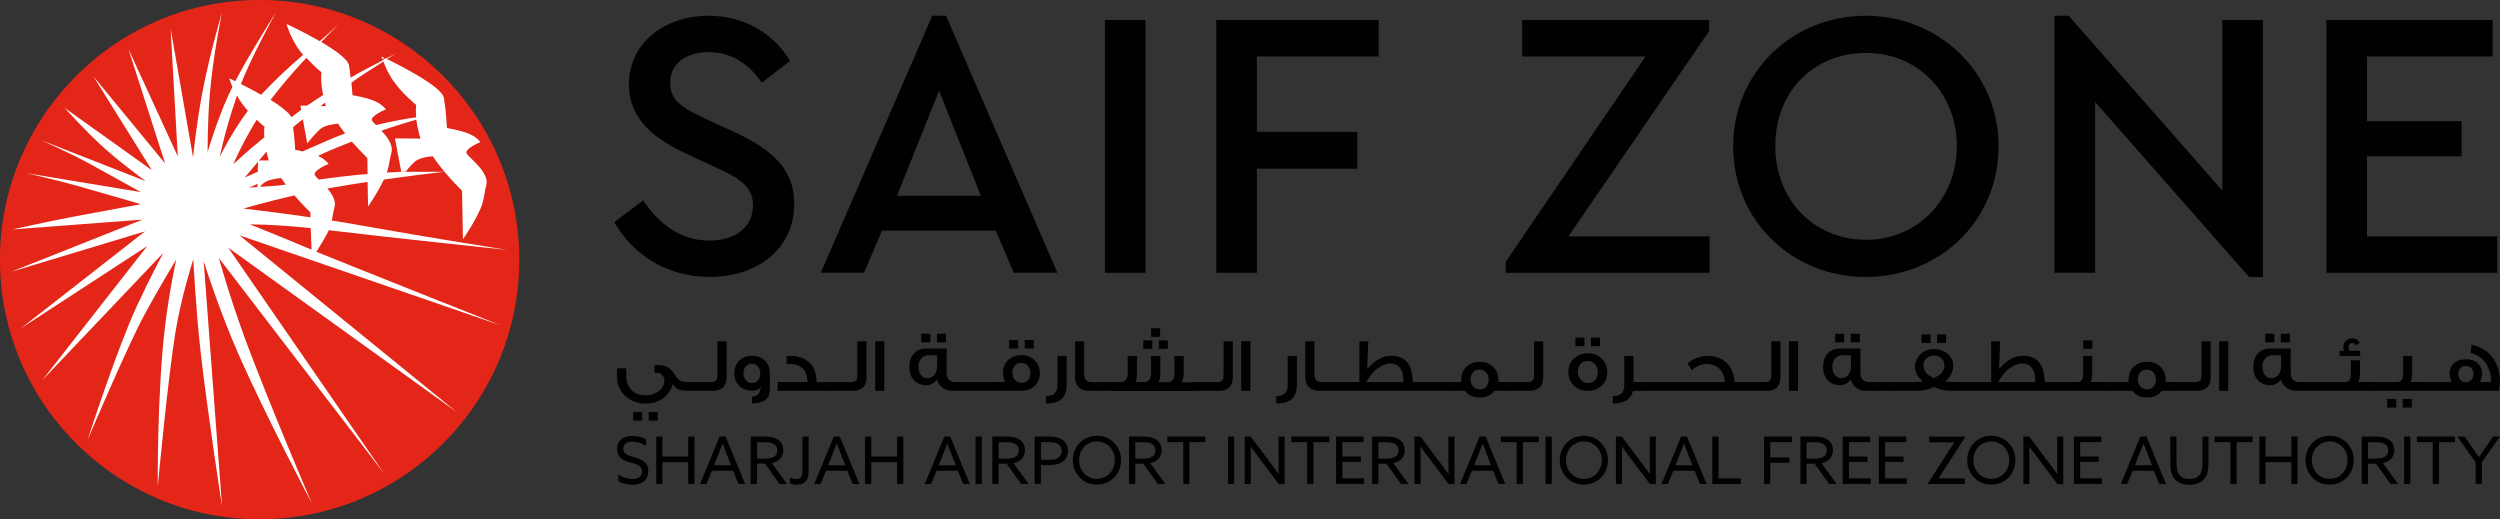 <?xml version="1.0" encoding="UTF-8"?>
<svg id="Layer_1" data-name="Layer 1" xmlns="http://www.w3.org/2000/svg" viewBox="0 0 263.55 54.74">
  <rect x="0" y="0" width="263.55" height="54.74" fill="#333333" stroke="none"/>
  <defs>
    <style>
      .cls-1 {
        fill: #e32618;
      }

      .cls-1, .cls-2, .cls-3 {
        stroke-width: 0px;
      }

      .cls-2 {
        fill: #fff;
      }

      .cls-3 {
        fill: #010101;
      }
    </style>
  </defs>
  <path class="cls-1" d="m54.74,26.9c.27,15.13-11.78,27.58-26.9,27.84C12.74,55.01.26,42.98,0,27.85-.26,12.74,11.78.26,26.89,0c15.12-.27,27.58,11.78,27.85,26.89"/>
  <g>
    <path class="cls-2" d="m33.42,26.58l-.07-.03c.46-.73,1.04-1.67,1.3-2.25h0s0-.01,0-.03c7.28.87,18.79,2.07,18.79,2.07,0,0-8.1-1.27-15.46-2.59-.97-.18-2-.34-3-.5h0c.11-.55.17-1.04.27-1.35.22-.69-.21-1.41-.74-2.03h0c.13-.02.25-.04.37-.06,1.28-.23,2.6-.44,3.87-.63h0l.05,2.59s.97-1.38,1.67-2.84h0c2.65-.38,5-.66,6.38-.82h-4.56c-.48.02-.98.05-1.51.08h0c.28-.81.32-1.6.47-2.04.26-.82-.4-1.7-1.05-2.37h0c1.53-.54,2.26-.72,3.09-.99,0,.01.27-.07.59-.18h0c.12.9.44,2,.44,2l-2.69-.02.67,3.51.46-.02c.32-.37.76-.87,1.06-1.11.53-.41,1.8-.5,1.8-.5,0,0,.45.68,1.12,1.5l.12.14c.04.06.09.11.13.16.74.87,1.72,1.84,1.72,1.84l.09,5.11s1.15-1.62,1.85-3.22c.41-.92.43-1.87.6-2.4.45-1.41-1.86-2.98-2.07-3.45-.22-.47,1.46-1.17,1.46-1.17,0,0-.36-.53-1.18-.87-.93-.39-2.34-.61-2.34-.61,0,0-.08-1.68-.32-3.16-.19-1.19-4.43-3.34-6-4.11.38-.24.7-.45.9-.59-.22.12-.58.31-1.01.54-.03-.01-.06-.03-.09-.04l-.27.2s0,.02.01.03c-1.09.56-2.49,1.28-3.38,1.82h0s0,0,0,0c-.04-.41-.09-.86-.17-1.29-.11-.66-1.47-1.62-2.93-2.47h0c.6-.62,1.83-1.88,1.83-1.88,0,0-1.28,1.22-1.98,1.79-1.73-.99-3.51-1.82-3.51-1.82,0,0,.39,1.41,1.27,2.65.15.21.31.42.49.61-1.35,1.15-2.95,2.62-4.43,4.21h0c-.76-.44-1.53-.83-2.13-1.13h0c.99-2.64,3.71-7.6,3.71-7.6,0,0-3,4.74-4.3,7.3h0s0,0,0,0c-.39-.19-.64-.3-.64-.3,0,0,.11.38.33.91h0c-.15.29-.29.59-.43.9-1.22,2.66-2.18,5.95-2.18,5.95,0,0-.03-3.1.24-6.24.34-3.91,1.26-8.43,1.26-8.43,0,0-1.33,4.5-2.09,8.57-.61,3.26-.95,6.67-.95,6.67l-2.36-13.55.75,13.44-5.2-11.31,3.87,12.07-7.57-9.2,6.17,9.9-9.2-6.57s2.38,2.65,4.34,4.38c1.88,1.66,4.22,3.35,4.22,3.35l-11.03-4.32s2.93,1.3,5.01,2.43c2.37,1.3,5.5,3.04,5.5,3.04l-12.04-1.99s3.03.68,5.26,1.31c2.94.83,6.79,1.96,6.79,1.96,0,0-3.95.71-7.2,1.33-2.56.48-6.35,1.33-6.35,1.33l13.72-1.04L1.16,28.66l14.13-4.27-13.09,10.23,13.32-8.68-11.07,14.15,12.77-13.44s-1.39,2.58-2.82,5.67c-2.14,4.65-5.16,14.04-5.16,14.04,0,0,4.23-9.97,6.04-13.28,1.63-3,3.3-5.72,3.3-5.72,0,0-.73,3.32-1.17,6.94-.86,7.08-.78,16.98-.78,16.98,0,0,1.07-11.41,1.87-16.29.63-3.81,1.88-7.66,1.88-7.66,0,0,.23,4.97.78,9.86.68,6.04,2.25,16.21,2.25,16.21l-1.94-25.89s1.62,5.24,3.82,10.17c2.85,6.4,7.58,15.37,7.58,15.37,0,0-4.53-10.58-6.98-17.19-1.76-4.76-2.81-8.65-2.81-8.65l17.41,22.71-16.43-23.81,24.09,17.33-22.9-18.63,27.51,9.48s-17.44-6.93-19.33-7.72Zm4.32-8.15c-1.28.12-2.72.3-4.13.5h0c-.22-.21-.38-.38-.43-.49-.21-.47,1.46-1.16,1.46-1.16,0,0-.35-.5-1.12-.85.67-.31,1.15-.52,1.24-.56.78-.33,1.55-.64,2.33-.94.74.84,1.64,1.74,1.64,1.74l.02,1.68c-.32.03-.66.06-1.01.08Zm-9.64-2.45l.05.26c.12.52.18.68.18.68h-1.03c.36-.44.67-.8.79-.93l.02-.02Zm6.15-5.15c.05.21.1.35.1.35h-.55s.45-.35.45-.35Zm-2.32,1.76l.46,2.52s.92-1.16,1.45-1.57c.53-.41,1.8-.5,1.8-.5,0,0,.29.44.75,1.04,0,0,0,0,0,0,0,0-.01,0-.02,0-.68.21-2.51,1.01-4.48,1.89l-.4-.11c-.22-.04-.37-.06-.37-.06,0,0-.06-1.16-.22-2.4h0c.17-.14.35-.28.51-.42.16-.13.34-.27.51-.4Zm-4.76,5.52c-.6.27-1.08.48-1.37.6.16-.17.82-.97,1.4-1.67l-.03,1.07Zm-.03,1.27v.33c-.38.02-.7.05-.91.09.08-.04.42-.19.91-.42Zm.7-.11c.53-.41,1.8-.5,1.8-.5,0,0,.18.27.49.69h0c-.79.13-1.87.18-2.74.23.16-.16.31-.32.44-.42Zm9.22-10.57c.88-.65,2.28-1.53,3.36-2.21.19.52.54,1.34,1.1,2.11.93,1.32,2.35,2.46,2.35,2.46,0,0-.06.55,0,1.31h0c-.89.11-2.35.37-4.24.81h0c-.21-.22-.38-.38-.42-.49-.21-.46,1.47-1.16,1.47-1.16,0,0-.37-.53-1.19-.88-.93-.4-2.33-.61-2.33-.61,0,0-.04-.58-.11-1.34h0Zm-5.09-2.24l.34-.36.2.22c.79.87,1.38,1.29,1.38,1.29,0,0-.09.67.03,1.55.03.28.09.58.15.85h0c-.57.37-1.14.75-1.72,1.13h-.68s.08.41.08.41v.03s-1.04.78-1.04.78l-.02-.07c-.33-.51-1.18-1.16-2.17-1.76h0c1.27-1.64,2.29-2.84,3.45-4.08Zm-7.21,4.29c.07-.23.15-.46.22-.68h0c.16.28.32.56.52.83.2.27.41.53.63.78h0c-1.69,2.25-2.97,4.85-2.97,4.85,0,0,.64-3.01,1.6-5.77Zm-.17,6.56s1.01-2.35,2.47-4.68c.46.44.82.73.82.73,0,0-.06.47-.02,1.12h0c-1.95,1.58-3.27,2.83-3.27,2.83Zm6.45,3.29h0s.11.13.11.13c.74.86,1.58,1.67,1.58,1.67v.51s0,0,0,0c-3.83-.56-7.07-.92-7.07-.92,0,0,2.27-.68,5.37-1.39Zm-4.73,3.06s2.25-.05,6.45.39v.08s.08,2.18.08,2.18h-.03c-3.66-1.55-6.49-2.66-6.49-2.66Z"/>
    <path class="cls-2" d="m40.24,6.03s.04.11.06.2h0s0,0,0,0l.17-.1.05-.03s0,0,0,0h0c-.19-.09-.31-.14-.31-.14h0s0,0,0,0c0,0,0,.03.02.07Z"/>
  </g>
  <path class="cls-3" d="m262.77,2.11h-17.52v26.65h18.01v-3.84h-13.73v-8.44h9.97v-3.71h-9.97v-6.82h13.24v-3.84Zm-28.5,0v17.97L218.08,1.66h-1.49v27.09h4.28V10.75l16.23,18.45h1.46V2.11h-4.28Zm-37.55,3.47c5.45,0,9.57,4.2,9.57,9.81s-4.12,9.89-9.57,9.89-9.57-4.16-9.57-9.89,4.04-9.81,9.57-9.81m-.04-3.92c-7.75,0-13.97,5.98-13.97,13.77s6.18,13.77,13.97,13.77,14.01-5.93,14.01-13.77-6.3-13.77-14.01-13.77m-31.33,23.26l14.82-21.64v-1.17h-19.7v3.84h13l-14.73,21.64v1.17h21.48v-3.84h-14.86Zm-20.01-22.81h-17.12v26.65h4.28v-10.98h10.58v-3.88h-10.58v-7.95h12.84v-3.84Zm-24.58,0h-4.28v26.65h4.28V2.11Zm-17.36,18.53h-8.84l4.44-11.07,4.4,11.07Zm3.47,8.11h4.6L99.73,1.66h-1.45l-11.75,27.09h4.56l1.89-4.44h11.99l1.9,4.44ZM74.7,1.66c-4.6,0-8.4,2.83-8.4,7.23,0,3.75,2.78,5.81,6.21,7.39l2.95,1.37c2.34,1.09,3.92,1.9,3.92,4,0,2.3-1.86,3.71-4.6,3.71-3.31,0-5.45-2.02-6.99-4.24l-3.03,2.3c2.02,3.51,5.61,5.77,10.05,5.77,5.09,0,8.92-2.99,8.92-7.71,0-3.67-2.34-5.73-6.38-7.59l-2.99-1.37c-2.18-1.05-3.71-1.78-3.71-3.8,0-2.18,1.9-3.23,4.04-3.23,2.3,0,4.24,1.17,5.61,3.23l2.99-2.3c-1.62-2.74-4.68-4.76-8.6-4.76"/>
  <path class="cls-3" d="m72.67,40.28v.92c-1.07,0-1.37-.15-1.77-.71-.28,1.26-1.44,2.06-2.86,2.06-1.66,0-2.99-1.21-2.99-2.81v-.91h.97v.8c0,1.25.78,2.04,2.04,2.04,1.13,0,1.98-.7,1.98-1.52,0-.5-.32-.86-.88-.86-.05,0-.11,0-.16,0v-.82h.38c.76,0,1.34.32,1.72.96.36.61.69.84,1.19.84h.36Zm-4.96,4.06h-.96v-.9h.96v.9Zm1.64,0h-.96v-.9h.96v.9Z"/>
  <path class="cls-3" d="m74.34,41.2h-1.92v-.92h1.92v.92Z"/>
  <path class="cls-3" d="m76.6,39.73c0,.98-.49,1.47-1.46,1.47h-1.02v-.92h.82c.32,0,.52-.09.62-.27.04-.1.07-.29.07-.58v-3.45h.97v3.76Z"/>
  <path class="cls-3" d="m81.15,41.08c0,.96-.63,1.45-1.88,1.45v-.72c.61-.02.91-.4.93-1.03-.17.28-.48.41-.92.41-1.12,0-1.87-.77-1.87-1.85s.77-1.84,1.87-1.84c1.15,0,1.88.79,1.88,1.86v1.71Zm-1-1.69c0-.63-.36-1.05-.92-1.05-.51,0-.85.46-.85,1.01s.37,1.03.89,1.03.88-.45.88-.99Z"/>
  <path class="cls-3" d="m87.6,41.2h-5.63v-.92h3.14c0-1.06-.44-1.68-1.32-1.86-.27-.06-.56-.07-.88-.07v-.82c.48,0,.78,0,.9.02.12,0,.3.04.52.11,1.16.36,1.74,1.24,1.75,2.63h1.51v.92Z"/>
  <path class="cls-3" d="m89.11,41.2h-1.92v-.92h1.92v.92Z"/>
  <path class="cls-3" d="m91.36,39.73c0,.98-.49,1.47-1.46,1.47h-1.02v-.92h.82c.32,0,.52-.09.61-.27.04-.1.07-.29.07-.58v-3.45h.97v3.76Z"/>
  <path class="cls-3" d="m93.22,41.2h-.96v-5.23h.96v5.23Z"/>
  <path class="cls-3" d="m101.39,41.2h-1.05c-.75,0-1.37-.48-1.57-1.2-.3.41-.68.61-1.11.61-1.11,0-1.8-.78-1.8-1.9,0-1.21.68-1.97,1.8-1.97h2.14v2.57c0,.63.32.97.97.97h.62v.92Zm-2.6-2.58v-1.17h-.88c-.68,0-1.09.5-1.09,1.26,0,.62.37,1.16.95,1.16.63,0,1.02-.55,1.02-1.24Zm-.71-2.53h-.96v-.91h.96v.91Zm1.64,0h-.95v-.91h.95v.91Z"/>
  <path class="cls-3" d="m103.06,41.2h-1.92v-.92h1.92v.92Z"/>
  <path class="cls-3" d="m104.78,41.2h-1.92v-.92h1.92v.92Z"/>
  <path class="cls-3" d="m109.63,39.33c0,1.07-.78,1.86-1.94,1.86h-3.09v-.92h1.38c-.16-.29-.25-.61-.25-.96,0-1.1.81-1.87,1.96-1.87s1.94.84,1.94,1.89Zm-2.3-2.59h-.95v-.9h.95v.9Zm1.3,2.59c0-.62-.4-1.07-.98-1.07s-.93.41-.93,1.04c0,.58.4,1.06.98,1.06s.93-.43.93-1.03Zm.35-2.59h-.95v-.9h.95v.9Z"/>
  <path class="cls-3" d="m112.45,37.52v2.96c0,1.46-.68,2.06-2.18,2.06v-.78c.81,0,1.21-.37,1.21-1.15v-3.09h.97Z"/>
  <path class="cls-3" d="m115.9,41.2h-1.14c-.47,0-.83-.14-1.08-.42-.23-.26-.35-.61-.35-1.05v-3.75h.96v3.39c0,.4.1.66.28.78.13.09.38.14.75.14h.57v.92Z"/>
  <path class="cls-3" d="m117.52,41.2h-1.92v-.92h1.92v.92Z"/>
  <path class="cls-3" d="m117.25,41.2v-.92h.89c.49,0,.74-.32.74-.96v-1.8h.98v1.77c0,.48-.05.79-.16.94v.05h.9c.5,0,.74-.3.74-.9v-1.85h.98v1.77c0,.53-.07.86-.2.99h.95c.5,0,.74-.3.74-.89v-1.86h.98v1.75c0,.38-.07.71-.22,1.01h1.48v.92h-8.8Zm3.27-4.42v-.9h.95v.9h-.95Zm.83-1.27v-.91h.95v.91h-.95Zm.82,1.27v-.9h.94v.9h-.94Z"/>
  <path class="cls-3" d="m127.7,41.2h-1.92v-.92h1.92v.92Z"/>
  <path class="cls-3" d="m129.96,39.73c0,.98-.49,1.47-1.46,1.47h-1.02v-.92h.82c.32,0,.52-.09.62-.27.04-.1.07-.29.07-.58v-3.45h.97v3.76Z"/>
  <path class="cls-3" d="m131.81,41.2h-.96v-5.23h.96v5.23Z"/>
  <path class="cls-3" d="m136.72,37.52v2.96c0,1.46-.68,2.06-2.18,2.06v-.78c.81,0,1.21-.37,1.21-1.15v-3.09h.97Z"/>
  <path class="cls-3" d="m140.17,41.2h-1.14c-.47,0-.82-.14-1.08-.42-.23-.26-.35-.61-.35-1.05v-3.75h.96v3.39c0,.4.1.66.28.78.13.09.38.14.75.14h.57v.92Z"/>
  <path class="cls-3" d="m141.78,41.2h-1.92v-.92h1.92v.92Z"/>
  <path class="cls-3" d="m149.92,41.2h-8.3v-.92h1.68v-4.3h.95l-.12,2.93c.81-.96,1.64-1.4,2.56-1.4,1.47,0,2.22.93,2.25,2.77h.98v.92Zm-1.99-.92c.01-.09.01-.17.01-.26,0-1.04-.5-1.7-1.34-1.7-.97,0-1.99.83-2.55,1.96h3.88Z"/>
  <path class="cls-3" d="m151.61,41.2h-1.92v-.92h1.92v.92Z"/>
  <path class="cls-3" d="m153.33,41.2h-1.92v-.92h1.92v.92Z"/>
  <path class="cls-3" d="m158.8,41.2h-1.24c-.37.47-.9.71-1.57.71s-1.18-.23-1.55-.71h-1.33v-.92h.94c0-.09,0-.18,0-.27,0-.54.18-.99.54-1.34.36-.35.83-.53,1.42-.53s1.05.18,1.41.54c.35.36.54.81.54,1.35v.24h.87v.92Zm-1.86-1.17c0-.28-.08-.53-.24-.74-.18-.22-.43-.33-.74-.33s-.53.1-.7.32c-.15.19-.23.43-.23.71,0,.59.38,1.06.98,1.06.3,0,.53-.11.69-.31.15-.19.23-.43.23-.72Z"/>
  <path class="cls-3" d="m160.44,41.2h-1.92v-.92h1.92v.92Z"/>
  <path class="cls-3" d="m162.69,39.73c0,.98-.49,1.47-1.46,1.47h-1.02v-.92h.82c.32,0,.52-.09.62-.27.04-.1.07-.29.07-.58v-3.45h.97v3.76Z"/>
  <path class="cls-3" d="m169.44,39.24c0,1.11-.81,1.96-2.05,1.96s-2.06-.86-2.06-1.99.88-1.97,2.06-1.97,2.05.83,2.05,2Zm-2.41-2.75h-.95v-.9h.95v.9Zm1.41,2.75c0-.68-.42-1.19-1.08-1.19s-1.02.49-1.02,1.15.46,1.18,1.09,1.18,1.02-.49,1.02-1.14Zm.23-2.75h-.95v-.9h.95v.9Z"/>
  <path class="cls-3" d="m173.69,41.2h-1.55c-.15.87-.94,1.35-2.12,1.35v-.78c.81,0,1.21-.37,1.21-1.15v-3.09h.97v2.75h1.49v.92Z"/>
  <path class="cls-3" d="m175.29,41.2h-1.92v-.92h1.92v.92Z"/>
  <path class="cls-3" d="m177.01,41.2h-1.92v-.92h1.92v.92Z"/>
  <path class="cls-3" d="m183.77,41.2h-6.97v-.92h5.02c0-.5-.15-.93-.45-1.29-.36-.41-.86-.62-1.49-.62-.22,0-.46.05-.73.15-.31.12-.57.29-.78.51-.1-.17-.25-.4-.47-.71.27-.23.57-.43.93-.57.38-.16.76-.23,1.15-.23.6,0,1.13.13,1.58.39.79.45,1.22,1.24,1.3,2.37h.92v.92Z"/>
  <path class="cls-3" d="m185.44,41.2h-1.92v-.92h1.92v.92Z"/>
  <path class="cls-3" d="m187.7,39.73c0,.98-.49,1.47-1.46,1.47h-1.02v-.92h.82c.32,0,.52-.09.62-.27.04-.1.07-.29.07-.58v-3.45h.97v3.76Z"/>
  <path class="cls-3" d="m189.55,41.2h-.96v-5.23h.96v5.23Z"/>
  <path class="cls-3" d="m197.72,41.2h-1.05c-.75,0-1.37-.48-1.57-1.2-.3.41-.68.61-1.11.61-1.11,0-1.8-.78-1.8-1.9,0-1.21.68-1.97,1.8-1.97h2.14v2.57c0,.63.32.97.97.97h.61v.92Zm-2.59-2.58v-1.17h-.88c-.68,0-1.09.5-1.09,1.26,0,.62.37,1.16.95,1.16.63,0,1.02-.55,1.02-1.24Zm-.71-2.53h-.96v-.91h.96v.91Zm1.64,0h-.95v-.91h.95v.91Z"/>
  <path class="cls-3" d="m199.39,41.2h-1.92v-.92h1.92v.92Z"/>
  <path class="cls-3" d="m201.11,41.2h-1.92v-.92h1.92v.92Z"/>
  <path class="cls-3" d="m206.78,41.2h-.97c-.83,0-1.47-.15-1.94-.44-.45.3-1.09.44-1.92.44h-1.07v-.92h1.02c.43,0,.7-.03.81-.09-.28-.2-.49-.45-.64-.75-.13-.27-.2-.55-.2-.84,0-.21.04-.4.11-.56.32-.77,1.03-1.25,1.91-1.25.98,0,2.02.62,2.02,1.77,0,.3-.07.58-.21.86-.15.32-.36.57-.63.76.09.05.37.09.81.09h.9v.92Zm-3.26-5.04h-.95v-.91h.95v.91Zm.89,3.39c.38-.25.57-.6.57-1.04,0-.28-.09-.52-.27-.71-.2-.2-.48-.31-.83-.31s-.63.11-.83.31c-.18.19-.28.42-.28.71,0,.43.19.78.57,1.04.16.11.34.21.54.3.2-.1.38-.19.53-.3Zm.75-3.39h-.95v-.91h.95v.91Z"/>
  <path class="cls-3" d="m208.4,41.2h-1.92v-.92h1.92v.92Z"/>
  <path class="cls-3" d="m216.54,41.2h-8.31v-.92h1.68v-4.3h.95l-.12,2.93c.81-.96,1.64-1.4,2.56-1.4,1.47,0,2.22.93,2.25,2.77h.98v.92Zm-1.99-.92c0-.09,0-.17,0-.26,0-1.04-.5-1.7-1.34-1.7-.97,0-1.99.83-2.55,1.96h3.88Z"/>
  <path class="cls-3" d="m218.23,41.2h-1.92v-.92h1.92v.92Z"/>
  <path class="cls-3" d="m222.03,41.2h-4.01v-.92h.9c.29,0,.48-.09.58-.28.07-.12.1-.33.1-.62v-1.86h.96v1.81c0,.48-.07.78-.21.94h1.67v.92Zm-1.46-4.42h-.96v-.9h.96v.9Z"/>
  <path class="cls-3" d="m223.69,41.2h-1.92v-.92h1.92v.92Z"/>
  <path class="cls-3" d="m229.15,41.2h-1.24c-.37.47-.89.71-1.57.71s-1.18-.23-1.55-.71h-1.33v-.92h.94c0-.09,0-.18,0-.27,0-.54.18-.99.54-1.34.37-.35.83-.53,1.42-.53s1.05.18,1.41.54c.35.36.54.81.54,1.35v.24h.87v.92Zm-1.87-1.17c0-.28-.08-.53-.24-.74-.18-.22-.43-.33-.74-.33s-.53.1-.7.32c-.15.19-.23.43-.23.71,0,.59.38,1.06.98,1.06.3,0,.53-.11.69-.31.15-.19.23-.43.23-.72Z"/>
  <path class="cls-3" d="m230.79,41.2h-1.92v-.92h1.92v.92Z"/>
  <path class="cls-3" d="m233.05,39.73c0,.98-.49,1.47-1.46,1.47h-1.02v-.92h.82c.32,0,.52-.09.62-.27.04-.1.07-.29.07-.58v-3.45h.97v3.76Z"/>
  <path class="cls-3" d="m234.9,41.2h-.96v-5.23h.96v5.23Z"/>
  <path class="cls-3" d="m243.07,41.2h-1.05c-.76,0-1.37-.48-1.57-1.2-.3.41-.68.61-1.11.61-1.11,0-1.8-.78-1.8-1.9,0-1.21.68-1.97,1.8-1.97h2.15v2.57c0,.63.32.97.97.97h.62v.92Zm-2.6-2.58v-1.17h-.88c-.68,0-1.09.5-1.09,1.26,0,.62.37,1.16.96,1.16.63,0,1.01-.55,1.01-1.24Zm-.71-2.53h-.95v-.91h.95v.91Zm1.64,0h-.96v-.91h.96v.91Z"/>
  <path class="cls-3" d="m244.75,41.2h-1.92v-.92h1.92v.92Z"/>
  <path class="cls-3" d="m246.46,41.2h-1.92v-.92h1.92v.92Z"/>
  <path class="cls-3" d="m250.26,41.2h-4.01v-.92h.9c.29,0,.48-.09.58-.28.07-.12.1-.33.1-.62v-1.4h.96v1.35c0,.48-.07.78-.21.94h1.67v.92Zm-1.46-3.68h-2.15v-.54h.46c-.05-.12-.08-.25-.08-.4,0-.51.38-.91.93-.91.38,0,.65.16.8.49l-.41.25c-.06-.16-.18-.24-.37-.24-.26,0-.39.15-.39.45,0,.16.04.27.13.36h1.09v.54Z"/>
  <path class="cls-3" d="m251.92,41.2h-1.92v-.92h1.92v.92Z"/>
  <path class="cls-3" d="m252.61,42.97h-.96v-.91h.96v.91Zm3.09-1.77h-4v-.92h.93c.29,0,.49-.09.59-.28.07-.12.11-.33.11-.62v-1.86h.96v1.81c0,.48-.07.78-.22.94h1.63v.92Zm-1.45,1.77h-.95v-.91h.95v.91Z"/>
  <path class="cls-3" d="m257.39,41.2h-1.92v-.92h1.92v.92Z"/>
  <path class="cls-3" d="m263.46,41.2h-6.28v-.92h1.28c-.15-.33-.23-.61-.23-.84,0-.96.68-1.57,1.72-1.57s1.72.6,1.72,1.57c0,.23-.08.51-.23.84h1.15c.01-.07.01-.15.01-.22,0-1.37-.9-2.59-2.16-2.84l.11-.87c1.86.35,2.99,1.85,2.99,3.88,0,.32-.03.64-.09.96Zm-2.71-1.77c0-.49-.29-.85-.8-.85s-.8.36-.8.85.33.87.8.87.8-.37.8-.87Z"/>
  <path class="cls-3" d="m65.18,50c.46.35,1.05.5,1.49.5.59,0,1.01-.27,1.01-.81,0-.64-.59-.75-1.24-.94-.7-.2-1.39-.49-1.39-1.4s.64-1.39,1.62-1.39c.47,0,1.04.12,1.44.37v.69c-.46-.32-1.02-.46-1.45-.46-.56,0-.95.24-.95.75,0,.62.58.72,1.19.9.73.21,1.44.5,1.44,1.45s-.67,1.45-1.67,1.45c-.48,0-1.06-.13-1.48-.38v-.72Z"/>
  <path class="cls-3" d="m69.18,46.02h.65v2.11h2.72v-2.11h.66v5h-.66v-2.3h-2.72v2.3h-.65v-5Z"/>
  <path class="cls-3" d="m75.86,46.02h.63l2.06,5h-.7l-.56-1.39h-2.25l-.57,1.39h-.67l2.06-5Zm-.59,3.03h1.8l-.41-1.04c-.16-.4-.32-.83-.48-1.24h-.01c-.15.41-.32.83-.49,1.26l-.41,1.02Z"/>
  <path class="cls-3" d="m79.15,46.02h1.35c.5,0,.99.02,1.39.25.41.23.69.61.69,1.17s-.26.95-.64,1.17c-.18.11-.37.17-.57.21l1.6,2.2h-.79l-1.53-2.14h-.85v2.14h-.66v-5Zm1.51,2.32c.44,0,.75-.06.98-.23.19-.14.3-.34.3-.62,0-.32-.14-.57-.41-.71-.27-.14-.59-.16-1.07-.16h-.65v1.73h.85Z"/>
  <path class="cls-3" d="m83.26,50.33c.25.1.5.16.71.16.54,0,.62-.35.62-.88v-3.58h.66v3.55c0,.59-.09.9-.26,1.11-.24.3-.6.41-1,.41-.3,0-.54-.08-.72-.14v-.62Z"/>
  <path class="cls-3" d="m87.9,46.02h.63l2.06,5h-.7l-.56-1.39h-2.25l-.57,1.39h-.67l2.06-5Zm-.59,3.03h1.8l-.41-1.04c-.16-.4-.32-.83-.48-1.24h-.02c-.15.41-.32.83-.49,1.26l-.41,1.02Z"/>
  <path class="cls-3" d="m91.19,46.02h.66v2.11h2.72v-2.11h.66v5h-.66v-2.3h-2.72v2.3h-.66v-5Z"/>
  <path class="cls-3" d="m99.55,46.02h.63l2.06,5h-.7l-.56-1.39h-2.25l-.57,1.39h-.67l2.06-5Zm-.59,3.03h1.8l-.41-1.04c-.16-.4-.33-.83-.48-1.24h-.01c-.15.41-.32.83-.49,1.26l-.41,1.02Z"/>
  <path class="cls-3" d="m102.84,46.02h.66v5h-.66v-5Z"/>
  <path class="cls-3" d="m104.62,46.02h1.35c.5,0,.99.02,1.39.25.41.23.69.61.69,1.17s-.26.95-.64,1.17c-.18.11-.37.17-.57.21l1.6,2.2h-.79l-1.53-2.14h-.85v2.14h-.66v-5Zm1.51,2.32c.44,0,.75-.06.98-.23.19-.14.3-.34.3-.62,0-.32-.15-.57-.41-.71-.27-.14-.59-.16-1.07-.16h-.65v1.73h.85Z"/>
  <path class="cls-3" d="m109.08,46.02h1.31c.53,0,1.04.02,1.48.26.43.24.72.65.72,1.23s-.28,1-.68,1.24c-.44.26-1.01.28-1.66.28h-.52v1.97h-.66v-5Zm1.26,2.45c.59,0,.92-.02,1.19-.19.25-.15.4-.4.4-.74,0-.37-.18-.63-.46-.77-.3-.15-.67-.16-1.14-.16h-.59v1.86h.6Z"/>
  <path class="cls-3" d="m115.64,45.94c1.45,0,2.54,1.12,2.54,2.57s-1.09,2.58-2.54,2.58-2.54-1.13-2.54-2.58,1.09-2.57,2.54-2.57Zm0,4.54c1.09,0,1.89-.87,1.89-1.97s-.79-1.97-1.89-1.97-1.88.87-1.88,1.97.79,1.97,1.88,1.97Z"/>
  <path class="cls-3" d="m119.02,46.02h1.35c.5,0,.99.02,1.4.25.41.23.69.61.69,1.17s-.26.95-.64,1.17c-.18.11-.37.17-.57.21l1.6,2.2h-.79l-1.53-2.14h-.85v2.14h-.66v-5Zm1.51,2.32c.44,0,.75-.06.98-.23.19-.14.3-.34.3-.62,0-.32-.15-.57-.41-.71-.27-.14-.59-.16-1.07-.16h-.65v1.73h.85Z"/>
  <path class="cls-3" d="m124.74,46.61h-1.68v-.59h4.01v.59h-1.68v4.4h-.65v-4.4Z"/>
  <path class="cls-3" d="m129.45,46.02h.66v5h-.66v-5Z"/>
  <path class="cls-3" d="m131.22,51.02v-5h.62l2.09,2.78c.29.38.58.77.86,1.17h.01c0-.44-.01-.95-.01-1.43v-2.51h.64v5h-.62l-2.09-2.78c-.29-.38-.58-.77-.86-1.17h-.01c0,.44.01.95.01,1.43v2.51h-.64Z"/>
  <path class="cls-3" d="m137.81,46.61h-1.68v-.59h4.01v.59h-1.68v4.4h-.66v-4.4Z"/>
  <path class="cls-3" d="m140.85,46.02h2.89v.59h-2.23v1.52h1.95v.57h-1.95v1.72h2.29v.59h-2.95v-5Z"/>
  <path class="cls-3" d="m144.65,46.02h1.36c.5,0,.99.02,1.39.25.42.23.69.61.69,1.17s-.26.95-.64,1.17c-.18.11-.37.17-.57.21l1.6,2.2h-.79l-1.53-2.14h-.85v2.14h-.66v-5Zm1.51,2.32c.44,0,.75-.06.98-.23.19-.14.3-.34.3-.62,0-.32-.15-.57-.41-.71-.27-.14-.59-.16-1.07-.16h-.65v1.73h.85Z"/>
  <path class="cls-3" d="m149.12,51.02v-5h.62l2.09,2.78c.29.38.58.77.86,1.17h.01c0-.44-.01-.95-.01-1.43v-2.51h.64v5h-.62l-2.09-2.78c-.29-.38-.58-.77-.86-1.17h-.01c0,.44.01.95.01,1.43v2.51h-.63Z"/>
  <path class="cls-3" d="m155.99,46.02h.63l2.06,5h-.71l-.56-1.39h-2.25l-.57,1.39h-.67l2.06-5Zm-.6,3.03h1.8l-.41-1.04c-.16-.4-.32-.83-.47-1.24h-.01c-.15.41-.32.83-.49,1.26l-.41,1.02Z"/>
  <path class="cls-3" d="m159.9,46.61h-1.68v-.59h4.01v.59h-1.68v4.4h-.66v-4.4Z"/>
  <path class="cls-3" d="m162.93,46.02h.66v5h-.66v-5Z"/>
  <path class="cls-3" d="m166.97,45.94c1.45,0,2.54,1.12,2.54,2.57s-1.09,2.58-2.54,2.58-2.54-1.13-2.54-2.58,1.09-2.57,2.54-2.57Zm0,4.54c1.09,0,1.89-.87,1.89-1.97s-.79-1.97-1.89-1.97-1.89.87-1.89,1.97.79,1.97,1.89,1.97Z"/>
  <path class="cls-3" d="m170.35,51.02v-5h.62l2.09,2.78c.29.38.58.77.86,1.17h.01c0-.44-.01-.95-.01-1.43v-2.51h.64v5h-.62l-2.09-2.78c-.29-.38-.58-.77-.86-1.17h-.01c0,.44.01.95.01,1.43v2.51h-.64Z"/>
  <path class="cls-3" d="m177.21,46.02h.63l2.07,5h-.7l-.56-1.39h-2.25l-.57,1.39h-.67l2.06-5Zm-.59,3.03h1.8l-.41-1.04c-.16-.4-.33-.83-.48-1.24h-.01c-.15.41-.32.83-.49,1.26l-.41,1.02Z"/>
  <path class="cls-3" d="m180.51,46.02h.66v4.41h2.36v.59h-3.02v-5Z"/>
  <path class="cls-3" d="m185.96,46.02h2.96v.59h-2.3v1.61h2.02v.57h-2.02v2.22h-.66v-5Z"/>
  <path class="cls-3" d="m189.8,46.02h1.35c.5,0,.99.02,1.39.25.42.23.69.61.69,1.17s-.26.95-.64,1.17c-.18.11-.37.17-.57.21l1.6,2.2h-.79l-1.53-2.14h-.85v2.14h-.65v-5Zm1.5,2.32c.44,0,.75-.06.98-.23.19-.14.3-.34.3-.62,0-.32-.15-.57-.41-.71-.27-.14-.59-.16-1.07-.16h-.65v1.73h.85Z"/>
  <path class="cls-3" d="m194.26,46.02h2.89v.59h-2.23v1.52h1.95v.57h-1.95v1.72h2.29v.59h-2.95v-5Z"/>
  <path class="cls-3" d="m198.07,46.02h2.89v.59h-2.23v1.52h1.95v.57h-1.95v1.72h2.29v.59h-2.95v-5Z"/>
  <path class="cls-3" d="m203.2,51.02h0s2.83-4.39,2.83-4.39h0s-2.64-.01-2.64-.01v-.59h3.81s-2.83,4.39-2.83,4.39h0s2.77.01,2.77.01v.59h-3.92Z"/>
  <path class="cls-3" d="m209.92,45.94c1.45,0,2.54,1.12,2.54,2.57s-1.09,2.58-2.54,2.58-2.54-1.13-2.54-2.58,1.09-2.57,2.54-2.57Zm0,4.54c1.09,0,1.89-.87,1.89-1.97s-.8-1.97-1.89-1.97-1.89.87-1.89,1.97.8,1.97,1.89,1.97Z"/>
  <path class="cls-3" d="m213.3,51.02v-5h.62l2.09,2.78c.29.38.58.77.86,1.17h.01c0-.44-.01-.95-.01-1.43v-2.51h.64v5h-.62l-2.09-2.78c-.29-.38-.58-.77-.86-1.17h-.01c0,.44.01.95.01,1.43v2.51h-.64Z"/>
  <path class="cls-3" d="m218.64,46.02h2.88v.59h-2.23v1.52h1.95v.57h-1.95v1.72h2.29v.59h-2.95v-5Z"/>
  <path class="cls-3" d="m225.65,46.02h.63l2.06,5h-.71l-.56-1.39h-2.25l-.57,1.39h-.67l2.06-5Zm-.59,3.03h1.8l-.41-1.04c-.16-.4-.33-.83-.48-1.24h-.01c-.15.41-.32.83-.49,1.26l-.41,1.02Z"/>
  <path class="cls-3" d="m228.79,48.66v-2.64h.66v2.58c0,.61.04,1,.19,1.29.17.32.53.6,1.19.6.61,0,.98-.23,1.17-.6.16-.3.19-.7.19-1.26v-2.6h.63v2.57c0,.73-.04,1.28-.33,1.73-.32.48-.92.78-1.69.78s-1.37-.3-1.68-.78c-.29-.45-.33-1.03-.33-1.65Z"/>
  <path class="cls-3" d="m235.14,46.61h-1.68v-.59h4.01v.59h-1.68v4.4h-.66v-4.4Z"/>
  <path class="cls-3" d="m238.18,46.02h.65v2.11h2.72v-2.11h.65v5h-.65v-2.3h-2.72v2.3h-.65v-5Z"/>
  <path class="cls-3" d="m245.59,45.94c1.45,0,2.54,1.12,2.54,2.57s-1.09,2.58-2.54,2.58-2.54-1.13-2.54-2.58,1.09-2.57,2.54-2.57Zm0,4.54c1.09,0,1.89-.87,1.89-1.97s-.8-1.97-1.89-1.97-1.88.87-1.88,1.97.8,1.97,1.88,1.97Z"/>
  <path class="cls-3" d="m248.97,46.02h1.35c.5,0,.99.02,1.4.25.41.23.69.61.69,1.17s-.26.95-.64,1.17c-.18.11-.37.17-.57.21l1.6,2.2h-.79l-1.53-2.14h-.85v2.14h-.66v-5Zm1.51,2.32c.44,0,.75-.06.98-.23.19-.14.3-.34.3-.62,0-.32-.14-.57-.41-.71-.27-.14-.59-.16-1.07-.16h-.65v1.73h.85Z"/>
  <path class="cls-3" d="m253.44,46.02h.66v5h-.66v-5Z"/>
  <path class="cls-3" d="m256.47,46.61h-1.68v-.59h4.01v.59h-1.68v4.4h-.66v-4.4Z"/>
  <path class="cls-3" d="m260.98,48.76l-1.92-2.74h.76l.85,1.22c.21.31.43.63.65.95h.01c.21-.32.42-.63.65-.96l.84-1.22h.73l-1.91,2.73v2.26h-.66v-2.26Z"/>
</svg>